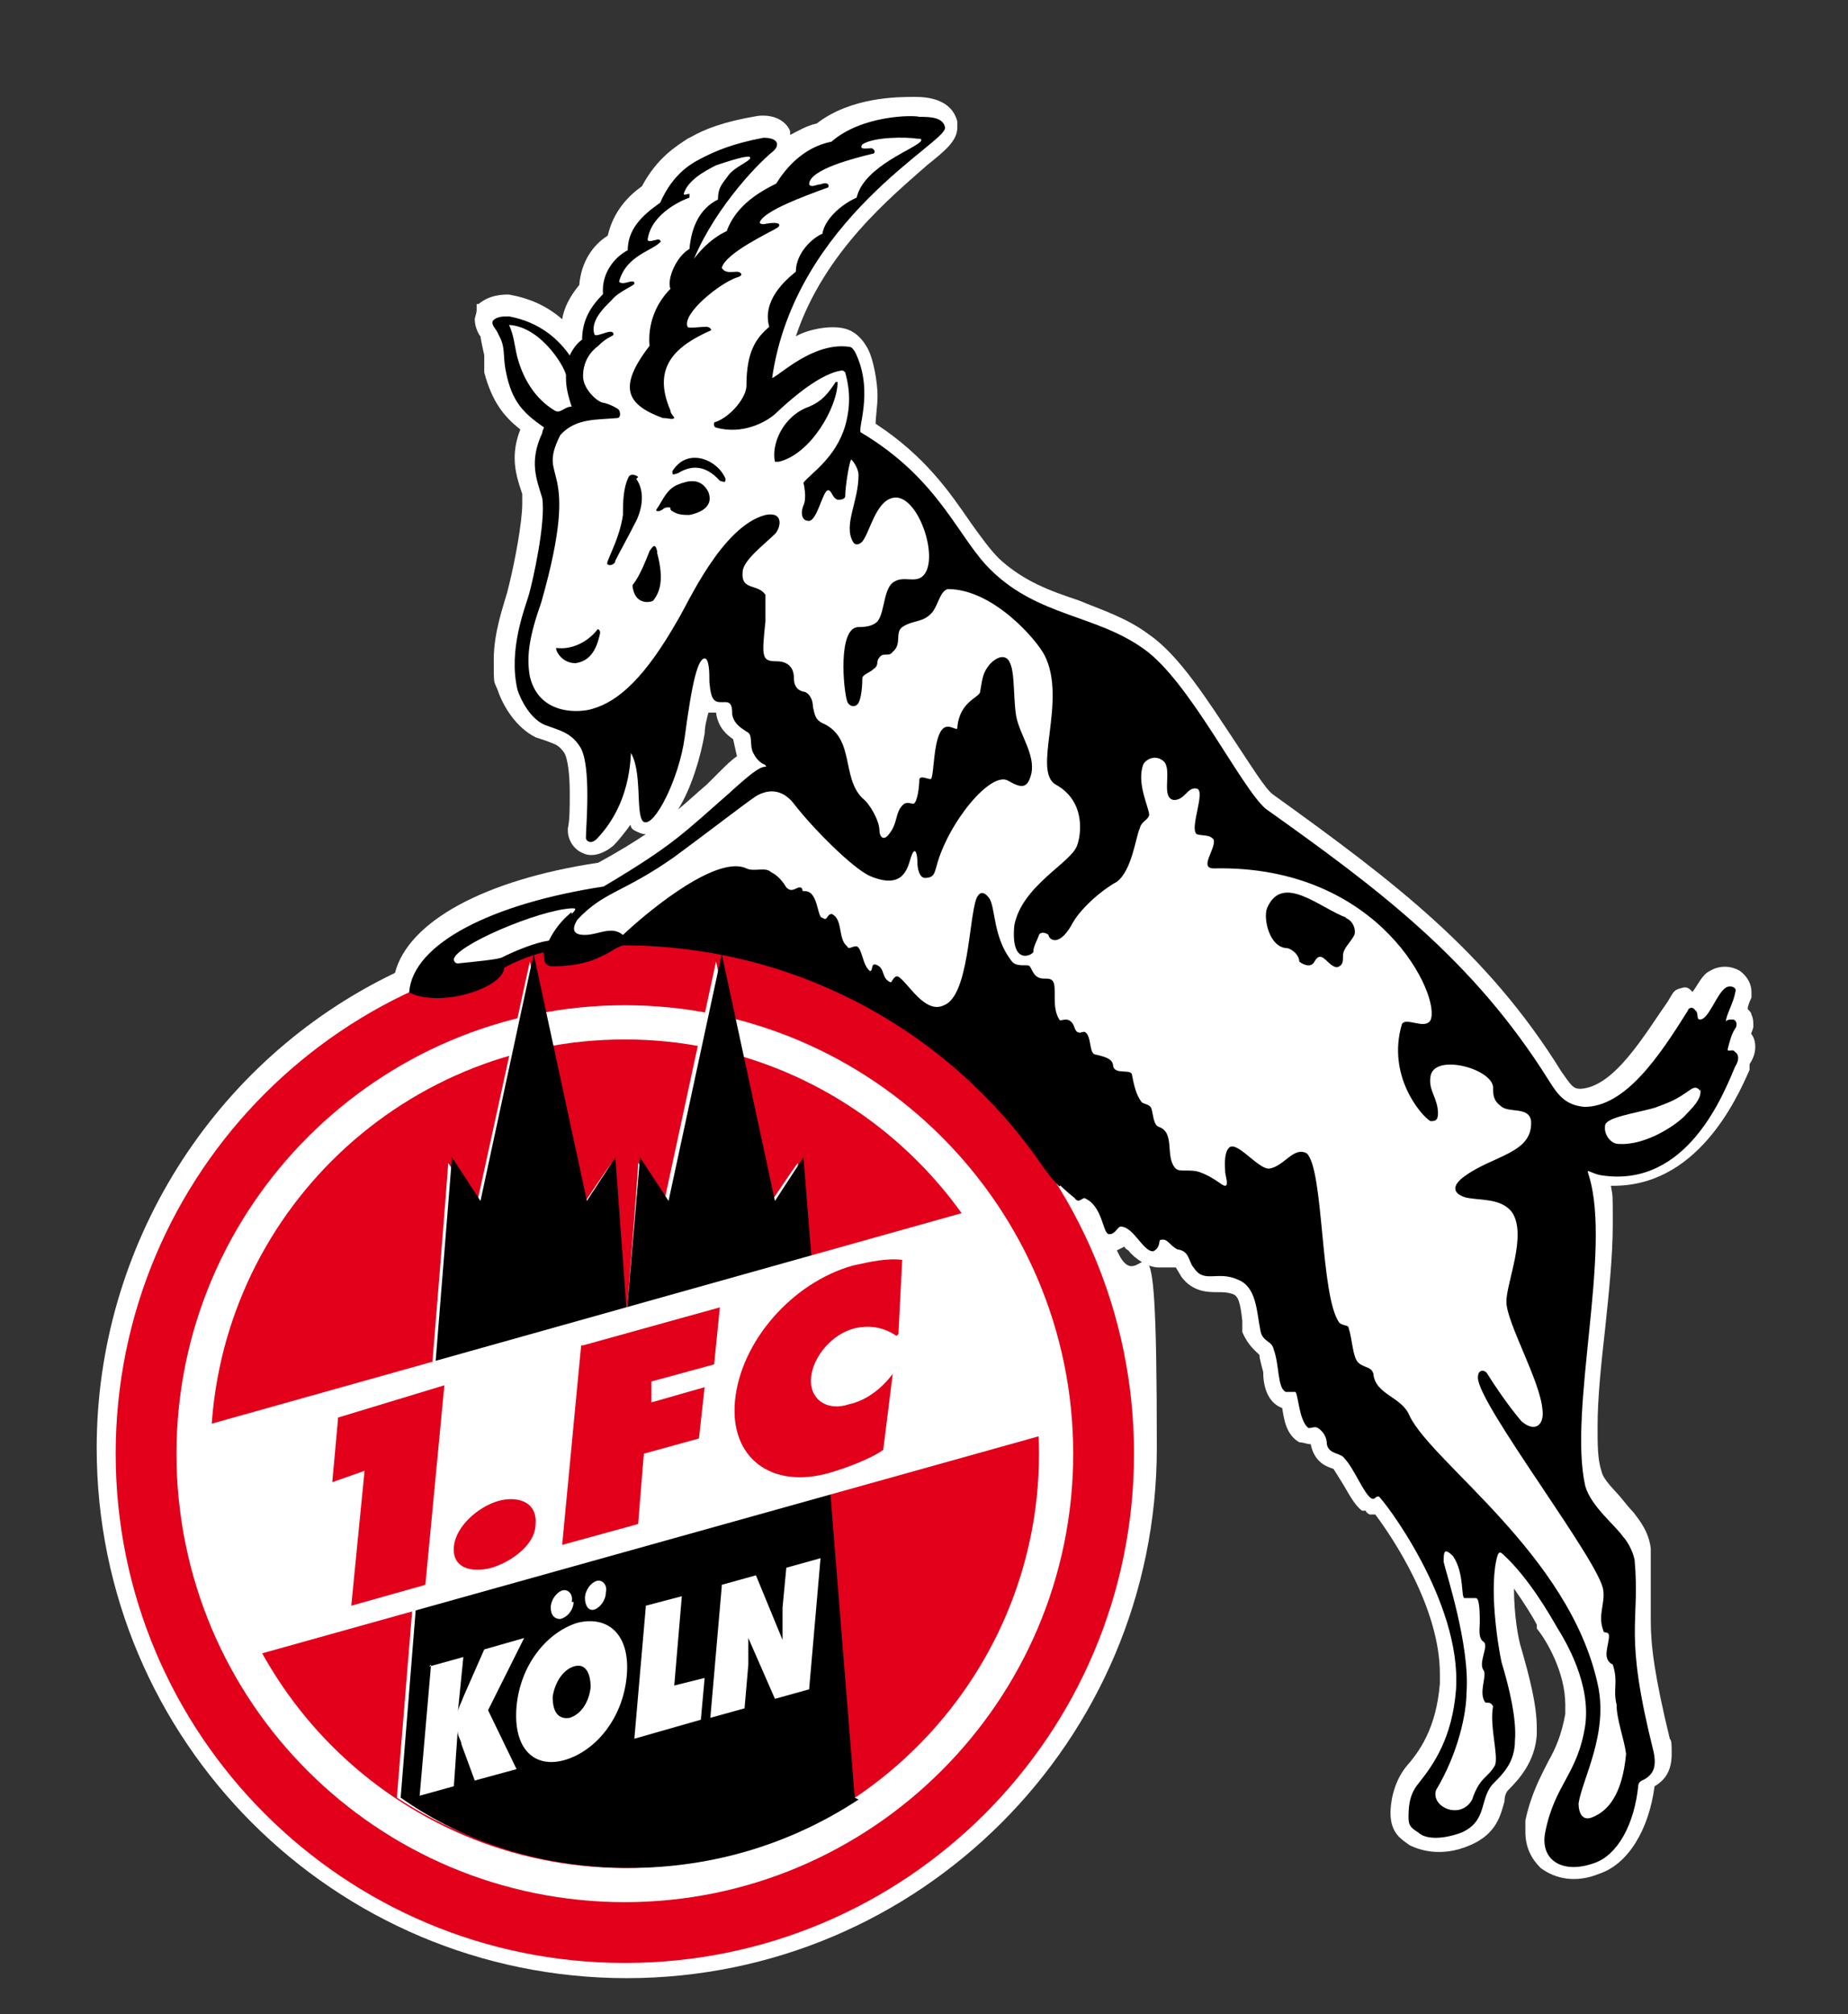 <svg width="156" height="170" viewBox="0 0 156 170" fill="none" xmlns="http://www.w3.org/2000/svg">
<rect x="0" y="0" width="156" height="170" fill="#333333" stroke="none"/>
<path d="M147.69 87.726C147.69 87.405 148.011 86.924 148.011 86.603C148.011 86.282 148.011 85.962 147.851 85.641C147.851 85.481 147.69 85.32 147.53 85.16C147.53 84.839 147.851 84.198 147.851 84.198C147.851 84.037 147.851 83.877 147.851 83.716C147.851 83.075 147.53 82.433 146.889 81.952C146.087 81.471 145.124 81.471 144.322 81.952C143.681 82.273 143.36 83.075 142.879 83.716C142.558 83.396 142.398 83.235 141.917 83.396C141.275 83.556 141.275 83.716 140.794 84.518C138.87 87.245 136.304 91.735 133.417 91.896C132.775 91.896 132.615 91.575 131.813 90.452C125.558 80.349 117.7 74.415 107.436 67.037C106.794 66.556 105.511 64.471 104.228 62.547C101.983 59.179 99.577 55.33 97.011 53.566C95.087 52.122 93.002 51.481 91.077 50.679C88.672 49.877 86.426 49.075 84.341 47.15C83.54 46.349 82.738 45.226 81.936 44.103C80.171 41.537 78.087 38.49 73.917 35.764C73.917 35.122 74.077 34.32 74.077 33.358C74.077 32.396 73.757 30.15 73.115 29.188C72.634 28.386 71.992 27.905 71.351 27.745C70.228 27.424 68.304 27.745 67.181 28.386C69.587 21.169 75.36 16.518 78.247 13.952C79.851 12.669 80.813 11.867 80.813 10.745C80.813 9.622 80.813 10.424 80.813 10.264C80.332 8.339 78.247 8.179 77.285 8.179H77.124C75.841 8.179 71.832 8.179 68.945 10.424C68.143 10.584 67.341 11.066 66.7 11.386V11.066C66.379 10.264 65.417 9.622 63.973 9.782C61.087 10.264 59.483 10.905 58.36 11.547L58.039 11.707C57.077 12.348 55.473 13.311 54.19 15.716C53.068 16.518 51.785 17.801 51.304 19.886C50.021 20.688 49.058 22.131 48.898 24.056C48.096 25.018 47.615 25.981 47.455 26.943C46.172 25.82 44.728 25.179 42.964 24.858C42.483 24.858 41.36 24.858 40.398 25.66H40.238C40.238 25.82 40.238 26.141 40.238 26.141C40.238 26.462 40.077 26.782 40.077 26.943C40.077 27.584 40.398 28.226 40.558 28.386C40.558 28.547 40.879 29.99 40.879 29.99V31.433C41.521 33.839 42.483 35.122 43.926 36.245C43.605 37.047 43.445 37.849 43.445 38.65C43.445 39.773 43.766 40.735 44.087 41.698C44.087 41.698 44.087 41.858 44.087 42.018C44.087 42.018 44.087 42.339 44.087 42.499C44.087 44.103 43.445 47.471 42.964 49.396L42.804 50.037C42.483 51.16 41.681 53.405 41.681 55.65C41.681 57.896 41.681 57.415 42.002 58.216C42.483 59.66 43.605 61.424 45.209 62.226L46.172 62.547C46.973 62.867 47.134 62.867 47.615 63.509C47.936 63.99 48.096 65.433 48.096 66.877C48.096 68.32 48.096 69.122 47.936 69.924V70.084C47.936 70.886 48.417 71.688 49.219 72.009C49.86 72.33 50.822 72.169 51.785 71.367C52.266 70.886 52.747 70.245 53.228 69.603C53.228 69.603 53.228 69.924 53.549 70.084C53.87 70.245 54.19 70.405 54.511 70.405C53.549 71.047 52.266 71.849 50.502 72.811C40.879 74.254 34.464 77.782 33.341 82.113C17.945 89.49 8.162 105.207 8.162 122.207C8.162 146.905 28.209 166.952 52.907 166.952C77.606 166.952 97.653 146.905 97.653 122.207C97.653 97.509 96.53 110.66 94.285 105.528C94.285 105.528 94.606 105.367 94.926 105.207C94.926 105.367 95.247 105.528 95.247 105.528C95.728 106.169 96.851 106.971 97.813 106.971C98.775 106.971 99.257 106.971 99.257 106.971L99.738 107.773C100.7 109.056 101.983 109.056 102.785 109.056C103.266 109.056 103.587 109.056 104.068 109.216C104.549 109.377 104.709 110.018 104.87 111.462V112.424C105.351 113.547 105.992 114.028 106.313 114.349C106.313 114.669 106.634 115.792 106.634 115.792C106.634 116.915 106.955 118.358 108.238 118.839C108.398 119.801 108.558 121.084 109.681 121.726C110.002 121.726 110.322 121.886 110.643 121.886C110.964 123.49 112.087 123.811 112.568 123.971L113.37 125.254C113.851 126.056 114.332 127.018 114.973 127.499H115.294C115.294 127.66 115.615 127.82 115.615 127.82C115.775 127.82 115.936 127.82 116.096 127.82C117.539 129.745 121.549 135.679 121.549 141.292C121.549 146.905 121.549 141.773 121.549 142.094C121.228 145.943 119.785 147.867 118.662 149.15C117.539 150.594 117.379 152.358 117.379 152.999C117.379 154.764 118.341 155.245 118.983 155.726C119.624 156.047 121.549 156.849 124.115 155.726C126.36 154.764 126.681 153.16 127.002 152.037C127.002 151.556 127.162 151.235 127.323 151.075C128.285 150.113 129.568 148.669 129.728 146.424C129.728 146.264 129.728 146.103 129.728 145.782C129.728 143.858 129.087 141.452 128.445 139.207C128.124 138.245 127.804 136.16 127.804 134.075C128.606 135.198 129.407 136.481 129.728 137.122V137.443C130.53 138.405 132.134 141.132 132.134 143.858C132.134 146.584 132.134 144.499 132.134 144.66C131.813 146.424 131.332 147.547 130.69 148.669C130.049 149.952 129.247 151.396 128.766 153.641C128.766 153.962 128.766 154.282 128.766 154.603C128.766 155.886 129.247 156.849 130.049 157.65C131.332 158.613 133.096 158.933 135.021 158.132C137.426 157.33 139.19 154.443 139.672 150.754C139.992 150.594 140.313 150.273 140.313 150.273C140.955 149.632 141.115 148.83 141.115 148.028C141.115 147.226 141.115 146.905 140.955 146.745C139.672 141.452 139.351 138.886 139.351 136.801C139.351 134.716 139.351 135.679 139.351 135.198V130.707C139.19 129.264 138.389 128.301 137.907 127.66C137.587 127.339 136.945 126.537 136.945 126.537C136.304 125.735 135.341 124.933 135.181 124.132C134.86 123.169 134.86 121.886 134.86 120.443C134.86 117.877 135.181 114.99 135.502 112.103C135.823 109.056 136.143 106.009 136.143 103.282C136.143 100.556 136.143 101.037 135.983 100.075C143.2 100.235 146.568 92.858 147.69 90.292V89.811C148.011 89.33 148.172 88.849 148.172 88.367C148.172 87.566 147.851 87.245 147.53 86.924L147.69 87.726ZM59.483 62.066C59.483 61.264 59.643 60.782 59.804 60.141C59.964 60.141 60.124 60.141 60.445 60.141C60.605 61.424 61.407 62.066 61.889 62.386L62.209 63.83C61.728 64.15 61.247 64.632 60.605 65.273L59.643 66.235C58.681 67.037 58.039 67.679 57.238 68.32C58.36 66.556 59.162 63.83 59.483 61.905V62.066Z" fill="white"/>
<path d="M138.068 128.462L138.228 128.623V128.302L138.068 128.462Z" fill="white"/>
<path d="M9.766 122.689C9.766 98.953 29.011 79.708 52.747 79.708C76.483 79.708 95.728 98.953 95.728 122.689C95.728 146.425 76.483 165.67 52.747 165.67C29.011 165.67 9.766 146.425 9.766 122.689Z" fill="#E2001A"/>
<path d="M14.898 122.689C14.898 101.84 31.898 84.84 52.747 84.84C73.596 84.84 90.596 101.84 90.596 122.689C90.596 143.538 73.596 160.538 52.747 160.538C31.898 160.538 14.898 143.698 14.898 122.689Z" fill="white"/>
<path d="M17.785 122.689C17.785 103.283 33.502 87.727 52.747 87.727C71.992 87.727 87.709 103.444 87.709 122.689C87.709 141.934 71.992 157.651 52.747 157.651C33.502 157.651 17.785 141.934 17.785 122.689Z" fill="#E2001A"/>
<path d="M89.474 100.075C88.672 99.273 88.03 98.311 88.03 98.311C80.332 87.085 67.341 79.707 52.587 79.707C51.945 79.868 51.464 80.349 50.662 80.67C49.379 81.311 47.936 81.472 46.653 81.472C45.53 81.472 46.332 80.028 45.691 80.349C44.889 80.509 43.285 81.151 42.483 81.632C42.483 83.236 37.351 85 34.624 83.717C34.945 79.707 41.521 76.34 50.983 74.896C56.917 71.368 57.719 70.406 61.568 67.038C63.332 65.434 64.134 64.792 64.615 64.792C64.936 64.792 64.615 64.472 64.615 64.472C64.134 64.311 63.813 63.83 63.653 63.509C63.332 62.868 63.653 62.066 63.172 61.745C62.691 61.425 62.049 61.104 61.889 60.302C61.889 59.821 61.889 59.179 61.247 59.179C60.445 59.179 60.124 59.34 59.964 57.575C59.964 56.773 59.964 55.49 59.483 55.49C58.842 55.49 58.36 57.415 57.719 62.226C57.238 65.755 55.153 69.764 54.351 69.283C53.709 68.641 54.351 64.953 53.228 63.349C53.068 63.028 53.549 67.358 50.342 70.726C49.86 71.207 49.54 70.887 49.54 70.726C49.54 69.764 50.021 64.632 49.059 63.028C48.257 61.745 47.294 61.585 46.011 61.104C44.889 60.623 44.087 59.179 43.766 58.217C42.964 54.849 44.407 51.321 44.728 50.198C45.049 49.075 46.172 44.104 45.851 42.019C45.37 40.415 44.728 38.972 45.851 36.566C45.851 36.245 46.172 36.085 45.851 35.925C44.247 34.802 43.285 33.84 42.804 31.434C42.483 29.991 42.804 29.349 42.162 28.226C42.002 27.745 41.521 27.424 41.681 27.104C42.002 26.783 42.483 26.783 42.964 26.783C45.53 27.264 47.134 28.707 48.096 30.151C48.417 29.509 48.738 29.028 49.219 28.707C49.219 27.104 49.86 25.981 50.983 24.858C50.823 22.934 52.106 21.651 53.068 21.17C53.068 19.406 54.191 18.283 55.794 17.16C56.917 14.594 58.521 13.792 59.483 13.311C60.445 12.83 61.889 12.189 64.455 11.707C65.577 11.707 65.738 12.189 65.257 12.67C63.653 13.953 59.804 18.123 58.2 22.613C58.681 21.651 59.964 20.207 61.407 19.566C62.209 17.321 64.294 16.198 65.577 15.556C66.379 14.274 67.823 12.509 70.228 12.028C72.794 9.783 77.124 9.783 77.606 9.943C78.407 9.943 79.53 9.943 79.691 10.745C80.011 11.868 67.021 18.443 65.096 31.915C65.096 32.556 68.304 28.868 71.672 29.349C71.832 29.349 71.992 29.509 72.153 29.83C73.757 33.198 72.153 36.406 72.634 36.566C79.37 40.575 80.813 45.547 83.7 48.273C87.709 52.123 92.521 51.962 96.53 54.849C100.379 57.575 104.709 66.556 106.794 68.321C116.257 75.056 124.275 80.99 130.691 91.255C131.492 92.538 132.134 93.34 133.738 93.5C137.266 93.5 140.153 89.17 142.558 85.321C142.558 85.16 142.879 85 143.04 85.321C143.36 85.481 143.04 86.123 143.521 86.123C144.323 86.123 144.964 83.877 145.766 83.396C146.087 83.236 146.568 83.396 146.408 83.717C146.247 84.679 145.606 85.641 145.606 86.283C145.606 86.443 145.606 86.283 145.766 86.283C145.766 86.123 146.087 86.123 146.247 86.123C146.568 86.123 146.568 86.604 146.408 86.764C146.087 87.245 145.926 87.887 145.766 88.528C145.766 89.009 146.247 88.528 146.408 88.849C146.728 89.009 146.728 89.49 146.408 89.972C145.445 92.217 142.398 100.236 135.181 99.113C134.219 98.953 133.738 98.311 134.058 99.273C135.983 105.528 132.294 119 133.738 125.415C134.219 127.179 136.304 128.783 136.945 129.745C137.266 130.066 137.747 130.868 137.908 131.67C138.389 137.123 136.945 137.604 139.511 147.868C139.672 148.67 139.672 149.311 139.191 149.792C138.709 150.274 138.389 150.113 138.228 150.594C137.908 153.962 136.464 156.528 134.54 157.17C131.813 158.132 130.049 156.849 130.53 154.604C131.332 150.594 133.257 149.792 133.898 145.623C134.379 142.094 132.294 138.566 131.492 137.283C130.851 136.16 129.087 133.113 127.002 131.189C126.681 130.868 126.521 130.868 126.36 131.189C125.558 133.755 126.36 138.887 126.681 140.33C127.323 142.415 127.964 145.141 127.804 146.906C127.804 148.67 126.841 149.632 126.04 150.434C124.757 151.717 125.558 153.641 123.313 154.604C121.549 155.245 120.266 155.085 119.785 154.604C119.304 154.283 118.983 154.123 118.983 153.481C118.983 152.679 118.983 151.557 119.785 150.594C121.068 148.99 122.672 146.745 122.992 142.575C123.474 135.038 116.738 126.377 116.417 126.217C115.936 126.217 116.096 126.538 115.775 126.377C115.134 125.896 114.332 123.811 113.53 123.009C113.209 122.528 112.247 122.689 112.087 121.887C112.087 121.245 111.766 120.764 111.285 120.443C110.964 120.283 110.804 120.443 110.483 120.443C109.681 119.802 109.681 117.396 109.36 117.396C109.04 117.396 108.719 117.396 108.558 117.396C107.917 117.075 108.077 115.151 107.596 113.868C107.436 113.066 106.634 113.226 106.474 112.264C106.153 110.66 106.153 108.575 104.549 107.934C102.785 107.132 101.662 108.255 100.86 106.972C100.379 106.49 100.54 105.528 99.417 105.368C98.775 105.047 98.615 104.406 97.974 104.566C97.653 104.566 97.974 105.207 97.332 105.528C96.53 105.528 95.728 103.443 94.606 103.443C94.285 103.443 94.124 104.085 93.643 104.085C93.162 104.085 93.162 101.679 91.558 101.038C91.238 101.038 91.077 101.519 90.757 101.038C90.757 101.038 90.115 100.557 89.313 99.755L89.474 100.075Z" fill="black" stroke="black" stroke-width="0.16"/>
<path d="M51.624 25.339C52.266 24.538 53.709 24.056 53.549 23.896C53.549 23.575 52.907 23.896 52.587 23.896C52.587 23.896 52.266 23.896 52.266 23.736C52.907 21.49 55.153 21.169 55.794 20.368C55.794 20.368 55.794 20.368 55.634 20.207C55.313 20.207 54.672 20.528 54.672 20.207C54.992 17.962 57.719 16.839 58.2 16.679V16.358C58.039 16.358 57.719 16.519 57.719 16.358C58.039 15.236 59.483 14.434 60.445 13.953C61.407 13.632 63.332 12.99 63.332 13.311C63.332 13.632 61.889 14.113 61.407 14.915C60.926 15.556 60.606 15.877 60.606 16.839C59.002 17.641 58.36 19.245 58.2 21.009C57.077 21.651 56.275 23.575 56.596 24.377C55.313 25.66 54.672 27.424 54.832 29.188C52.106 32.717 52.907 34.16 55.955 35.283C56.436 35.283 56.757 35.443 56.917 35.283C56.917 35.122 56.596 34.962 56.596 34.641C54.992 30.953 57.077 29.188 59.964 27.905C60.124 27.905 59.964 27.585 59.643 27.585C58.841 27.585 58.2 27.745 58.039 27.585C57.558 26.462 60.766 23.896 62.209 23.415C62.851 23.254 62.53 22.934 62.209 22.934C61.728 22.934 61.247 23.094 60.926 22.613C61.247 21.33 65.096 19.566 65.577 19.245C65.898 19.085 66.058 18.604 64.455 18.924C64.455 18.924 64.134 18.924 64.134 18.764C64.455 17.802 67.983 16.519 69.747 15.877C70.068 15.877 70.068 15.236 69.266 15.556C68.945 15.556 68.464 15.877 68.304 15.556C68.304 14.273 72.313 13.311 73.596 12.99C73.917 12.99 73.917 12.669 73.596 12.509C73.115 12.509 72.474 12.669 72.794 12.188C73.757 11.547 76.483 11.547 77.445 11.707C77.766 11.707 77.766 11.707 77.766 11.868C77.445 12.509 72.955 13.953 72.313 16.679C70.87 17.32 69.587 18.604 69.426 19.726C68.624 20.047 67.181 21.33 67.181 22.934C66.379 23.575 64.294 25.339 64.936 27.585C63.813 28.547 63.011 29.669 63.011 32.556C63.011 33.519 61.728 35.122 60.445 35.603C60.124 35.603 60.285 36.085 60.445 36.085C62.691 36.726 64.775 35.603 65.577 34.802C68.143 32.396 69.907 31.434 71.03 31.273C71.191 31.273 71.191 31.273 71.351 31.434C71.511 32.075 71.992 33.679 71.351 35.924C70.549 38.651 68.464 39.934 67.823 40.736C67.823 40.736 68.143 42.019 67.823 42.66C67.502 43.462 67.823 43.943 68.143 43.943C68.945 44.264 69.426 41.377 69.907 41.377C70.228 41.377 70.228 42.019 70.709 42.179C70.87 42.179 71.351 42.179 71.351 41.858C71.351 41.056 71.672 39.132 71.832 38.811C71.832 38.651 72.474 39.453 72.474 40.094C72.474 42.339 71.191 44.264 71.992 45.707C72.153 46.028 72.474 46.028 72.794 45.707C73.436 44.905 73.917 42.339 75.36 42.019C77.445 41.538 79.37 47.151 77.926 48.594C77.285 49.236 76.323 48.594 75.521 49.075C74.558 49.556 74.719 51.641 74.077 52.443C73.757 52.764 73.275 52.924 72.474 52.924C70.709 52.924 71.191 58.217 71.511 59.179C71.672 59.66 72.153 59.66 72.313 59.5C72.634 59.339 72.794 58.217 72.794 57.254C72.794 56.934 73.436 56.773 73.757 56.453C74.238 56.132 73.917 55.811 74.238 55.49C74.558 55.009 75.04 55.49 75.36 55.009C76.162 54.368 75.521 53.405 76.162 52.924C77.124 52.283 77.926 52.603 78.728 51.641C79.209 51 79.37 49.877 80.011 49.717C83.86 49.717 87.549 54.047 88.191 55.33C90.115 59.179 87.068 65.113 89.153 66.236C91.719 67.679 91.238 70.566 90.917 71.368C90.436 72.811 86.266 74.736 85.624 78.103C85.304 81.471 87.068 80.669 87.228 80.349C87.228 79.868 87.549 79.386 87.709 78.905C87.87 78.585 88.351 78.745 88.511 78.905C88.511 79.226 89.313 80.028 90.436 78.103C91.077 76.82 92.841 75.217 94.285 74.415C95.568 73.453 95.889 70.566 96.209 69.924C96.37 69.283 96.851 69.283 97.011 68.802C97.011 68.16 95.889 66.075 96.53 64.471C96.851 63.99 97.653 63.669 98.294 64.311C98.936 65.113 97.974 67.358 99.096 67.519C100.058 67.519 100.219 66.396 101.021 66.556C101.823 66.717 100.379 69.924 101.021 70.405C101.502 70.566 102.143 70.405 102.464 70.886C102.624 71.688 101.181 73.292 102.464 73.292C116.577 72.971 121.709 84.198 120.747 86.122C120.266 86.924 118.662 85.802 118.341 86.443C117.058 90.773 119.945 94.141 120.747 94.622C121.068 94.622 121.389 94.622 121.389 93.981C121.389 92.698 120.587 92.056 120.747 90.934C120.907 88.849 125.879 90.132 126.04 91.736C126.04 92.377 126.04 92.858 126.681 93.339C127.323 93.981 129.087 93.339 129.247 94.622C129.407 97.349 126.04 97.509 123.634 99.273C122.511 100.075 122.672 100.717 123.634 101.037C124.756 101.358 126.681 101.037 127.643 102.32C128.926 104.245 127.162 108.254 127.162 109.858C127.162 111.622 130.049 116.594 130.209 119C130.37 120.283 129.568 120.924 128.445 119.962C127.483 118.839 126.36 117.236 125.558 115.953C125.398 115.632 124.757 115.471 124.757 116.273C124.757 118.519 135.181 131.99 135.341 134.236C135.502 135.358 134.86 136.32 135.341 137.603C135.341 137.924 135.823 137.603 135.823 138.085C135.823 138.887 135.181 140.009 136.143 140.49C136.624 141.934 136.143 142.575 136.464 143.858C136.464 145.141 137.106 146.745 137.266 148.028C136.945 151.556 135.662 152.839 134.54 153.32C133.577 153.802 133.256 153 133.256 152.198C133.577 150.113 135.823 146.264 134.86 142.094C132.455 131.188 120.907 123.49 118.983 119.481C118.341 117.877 116.096 117.717 115.936 115.953C115.775 115.311 115.134 115.471 114.653 114.99C114.172 114.509 114.172 113.066 113.851 112.103C113.851 111.783 113.37 111.943 113.049 111.622C111.445 109.377 111.766 98.792 110.323 97.349C109.2 96.707 108.398 98.471 107.115 98.632C106.153 98.632 104.389 96.226 103.747 96.868C103.266 97.349 103.426 98.632 103.426 98.953C103.426 99.113 103.747 100.075 103.426 100.075C103.106 100.075 102.624 99.434 101.341 98.953C100.54 98.632 99.577 98.953 99.257 98.632C98.294 97.669 99.257 95.585 97.813 95.103C97.332 94.943 97.332 93.82 97.172 93.5C97.011 93.179 96.53 93.179 96.37 93.019C95.889 92.377 95.728 91.575 95.568 90.773C95.568 90.132 94.124 90.773 93.964 89.971C93.964 89.33 93.162 89.169 92.521 89.009C91.879 89.009 92.2 87.405 91.558 87.085C91.238 87.085 91.238 87.245 90.917 87.085C90.596 86.764 90.757 86.443 90.275 86.122C89.955 85.962 89.634 86.122 89.474 86.122C88.672 85 89.313 83.236 88.832 82.754C88.511 82.434 88.03 82.754 87.549 82.434C87.068 82.113 87.068 81.471 86.747 81.471C85.945 81.471 85.624 81.471 85.304 80.99C83.86 79.066 84.021 76.66 83.54 75.858C83.219 75.377 82.738 75.056 82.417 75.858C81.775 77.622 81.775 84.037 79.691 84.839C78.087 85.641 76.643 82.915 75.841 82.434C75.521 82.273 75.36 82.754 75.2 82.915C74.398 82.594 74.719 81.792 74.077 81.471C73.436 81.151 73.757 81.953 73.436 81.953C72.794 81.471 72.794 80.028 72.313 79.868C71.832 79.868 71.672 80.188 71.511 79.868C70.709 79.226 71.191 77.622 70.228 77.141C69.747 77.141 69.907 77.783 69.426 77.462C68.945 77.462 69.106 75.056 67.823 75.217C67.662 75.217 67.823 74.896 67.502 74.896C67.181 74.896 66.86 75.377 66.379 74.896C65.898 74.094 65.417 73.773 65.096 73.613C64.615 73.132 63.653 73.613 63.011 73.292C60.606 72.169 55.153 76.5 52.587 78.905C51.624 78.103 50.502 78.905 49.379 78.905C49.058 78.905 47.936 78.905 48.738 77.622C50.983 75.217 52.587 75.377 56.917 72.33C59.964 70.085 62.851 67.839 63.813 67.198C64.615 66.717 65.898 66.396 67.021 67.839C68.624 69.924 71.992 73.292 73.436 73.934C76.483 75.217 76.643 72.971 76.964 72.169C77.285 71.368 77.445 72.169 77.445 72.811C77.445 73.292 77.606 74.094 78.087 74.094C78.889 74.094 78.889 73.613 79.049 73.132C80.011 69.443 83.7 64.953 85.143 65.915C86.266 66.556 86.747 66.556 87.068 65.273C87.389 63.669 86.106 62.066 85.785 60.462C85.464 58.538 85.785 55.811 84.823 55.49C84.341 55.33 83.7 55.811 83.379 56.292C82.898 56.934 82.898 57.575 82.738 58.377C82.738 58.858 80.974 59.179 80.813 61.424C80.813 61.745 80.172 61.103 79.691 61.424C78.728 62.066 78.889 65.594 78.568 65.754C78.247 65.754 77.766 65.434 77.606 65.754C77.606 66.396 77.445 67.679 77.124 67.839C76.964 67.839 76.643 67.679 76.323 67.839C75.521 68.481 75.841 69.443 75.04 70.405C74.558 71.047 74.238 70.566 74.238 70.085C74.238 69.283 73.436 67.839 72.794 67.358C71.03 65.594 72.153 62.386 69.587 61.103C68.785 60.783 68.785 60.302 68.624 59.66C68.624 58.858 68.143 58.377 67.823 58.377C67.181 58.217 67.021 57.736 67.021 57.254C67.021 55.971 66.058 55.811 65.577 55.811C64.294 55.811 64.294 55.49 64.615 52.443C64.615 51.641 64.615 50.839 64.615 50.198C63.974 49.236 62.53 49.877 62.691 48.273C62.691 47.311 64.615 45.868 65.417 45.066C65.898 44.585 66.219 43.141 64.615 43.462C60.926 44.424 58.039 51 57.238 52.283C54.511 57.094 52.266 59.179 50.021 59.821C49.058 60.141 45.53 60.462 44.728 57.094C44.407 55.33 44.728 53.566 45.691 50.839C49.219 38.49 45.209 40.896 47.294 36.726C48.577 35.283 50.341 35.443 52.106 35.283C52.426 35.283 52.426 34.641 52.106 34.481C52.106 34.481 51.624 34.16 50.983 34C50.502 34 49.219 32.877 49.219 31.754C49.219 30.471 49.86 29.669 50.502 29.188C51.304 28.387 51.785 28.387 51.785 28.226C51.785 27.585 50.341 28.547 50.181 28.226C49.86 27.264 50.662 26.302 51.304 25.66L51.624 25.339Z" fill="white"/>
<path d="M47.775 31.754C47.775 32.235 47.775 32.877 48.256 34.32C47.615 34.32 47.294 34.962 46.813 34.641C45.209 33.678 44.247 32.075 43.766 30.471C43.445 29.509 43.445 28.386 42.964 27.424C45.851 27.584 47.936 31.433 47.775 31.754Z" fill="white"/>
<path d="M70.549 32.235H70.709C70.709 34.32 68.464 38.33 65.737 38.971C65.577 38.971 65.417 38.971 65.417 38.971C65.096 37.528 66.058 35.122 68.303 34.32C69.426 33.839 69.907 33.198 70.549 32.235Z" fill="black"/>
<path d="M61.247 40.254C61.247 40.736 61.247 40.736 60.766 40.575C59.322 38.971 58.039 39.453 57.237 39.934C56.756 40.094 56.756 40.094 56.756 39.773C58.039 37.688 60.605 38.811 61.247 40.415V40.254Z" fill="black"/>
<path d="M53.709 40.415C54.511 41.538 54.19 43.141 53.549 44.264C53.068 45.226 52.266 46.67 51.945 47.311C51.945 47.632 51.464 47.792 51.303 47.632C50.983 47.632 52.266 45.707 52.587 43.462C52.587 42.5 52.587 41.217 53.068 40.255C53.228 39.934 53.709 40.094 53.87 40.255L53.709 40.415Z" fill="black"/>
<path d="M59.803 41.538C60.285 42.821 59.002 43.302 58.2 43.462C57.718 43.462 57.237 43.462 56.756 43.142C56.435 42.981 56.756 42.821 56.435 42.821C55.954 42.821 56.115 42.981 55.634 43.142C55.313 43.142 55.313 43.142 55.634 42.66C56.115 41.858 56.435 41.217 57.237 40.896C58.039 40.575 59.162 40.255 59.803 41.538Z" fill="black"/>
<path d="M55.474 46.67C56.115 49.076 55.634 50.038 55.153 50.68C54.992 50.84 53.549 51.161 53.389 49.397C54.03 48.595 54.511 47.312 54.832 46.51C55.153 46.029 55.313 45.868 55.474 46.51V46.67Z" fill="black"/>
<path d="M50.662 53.405C50.342 55.009 49.7 55.811 48.577 55.971C47.294 55.971 46.813 54.688 46.974 54.688C48.257 54.848 49.54 54.207 50.342 53.245C50.502 52.924 50.662 53.245 50.662 53.405Z" fill="black"/>
<path d="M113.53 77.462C114.172 77.623 114.492 78.424 114.332 78.906C114.011 79.547 113.37 80.028 113.37 80.67C113.37 81.151 113.37 81.472 112.889 81.632C112.087 81.632 111.606 80.028 110.964 81.151C110.643 81.792 109.841 81.311 109.681 81.151C109.681 80.67 109.2 80.189 108.719 80.028C107.115 80.028 106.634 77.462 106.955 76.66C108.238 73.613 111.445 76.66 113.69 77.462H113.53Z" fill="black"/>
<path d="M48.256 76.981C47.455 77.622 46.813 78.424 46.332 79.387C45.209 79.547 43.605 80.189 42.322 80.83C41.841 80.99 40.237 81.151 38.634 81.311C38.473 81.311 38.313 81.151 38.313 80.99C38.313 79.868 45.37 76.82 48.256 76.66C48.577 76.66 48.737 76.66 48.256 77.141V76.981Z" fill="white"/>
<path d="M143.521 91.895C143.681 92.537 143.2 93.178 142.398 93.98C141.757 94.782 139.03 96.707 136.625 96.546C135.983 96.546 135.342 95.745 135.502 94.943C135.662 94.301 137.908 93.98 139.672 93.499C140.955 93.018 141.436 92.858 142.559 92.056C143.2 91.575 143.36 91.895 143.521 92.056V91.895Z" fill="white"/>
<path d="M123.954 134.877C124.436 134.877 124.275 134.877 124.596 134.877C124.917 134.877 124.917 136.32 124.917 136.962C124.917 137.443 124.756 138.245 125.237 138.566C125.719 138.886 124.756 140.33 125.237 140.971C125.558 141.452 124.756 142.896 125.398 143.698C125.719 143.698 125.879 143.698 126.039 144.018C125.719 145.622 126.52 148.188 126.2 148.99C125.558 150.113 124.917 149.952 124.275 151.877C123.313 153.641 120.747 152.518 121.228 151.075C123.152 147.867 123.794 144.5 123.794 142.896C124.115 138.886 122.03 132.632 121.869 131.83C121.869 131.028 121.869 130.547 122.671 131.349C123.634 132.792 123.313 134.877 123.634 134.877H123.954Z" fill="white"/>
<path d="M56.436 101.36V101.681C56.436 101.681 54.351 98.633 53.87 98.152C53.87 98.954 52.908 110.822 52.908 110.822H52.587C52.587 110.822 51.625 99.115 51.625 98.152C51.144 98.794 49.219 101.681 49.219 101.681C49.219 101.681 45.049 82.596 44.728 81.152C44.408 82.596 40.238 101.681 40.238 101.681C40.238 101.681 38.153 98.633 37.832 98.152C37.832 99.115 33.502 151.718 33.502 151.718C39.115 155.407 45.851 157.492 52.587 157.492C59.483 157.492 66.059 155.567 71.672 151.718C71.672 151.718 67.823 103.284 67.342 98.152C66.86 98.794 64.936 101.681 64.936 101.681C64.936 101.681 60.766 82.596 60.445 81.152C60.125 82.596 56.115 101.2 56.115 101.2L56.436 101.36Z" fill="white"/>
<path d="M72.153 151.717L67.823 97.67L65.417 101.359L60.926 80.51L56.436 101.359L54.03 97.67L52.908 110.821L51.945 97.67L49.54 101.359L45.049 80.51L40.559 101.359L38.153 97.67L33.823 151.717C39.276 155.566 46.011 157.651 53.068 157.651C60.285 157.651 66.861 155.566 72.474 151.878L72.153 151.717Z" fill="black"/>
<path d="M89.313 120.765L83.7 101.68L15.7 120.765L19.869 140.17L89.313 120.765Z" fill="white"/>
<path d="M28.53 119.642L37.511 116.916L35.907 133.756L29.653 135.52L30.775 124.133L28.049 125.095L28.53 119.803V119.642Z" fill="#E2001A"/>
<path d="M45.209 128.622C45.209 130.387 43.124 131.83 41.52 132.311C39.756 132.792 38.153 132.311 38.313 130.547C38.473 128.783 40.398 127.179 42.002 126.698C43.605 126.217 45.37 126.698 45.209 128.622Z" fill="#E2001A"/>
<path d="M49.219 113.546L60.766 110.339L60.285 115.15L54.992 116.594V118.358L59.483 117.075L59.002 121.405L54.351 122.688L53.87 128.622L47.455 130.386L49.058 113.546H49.219Z" fill="#E2001A"/>
<path d="M75.681 112.745C74.719 112.103 73.596 111.783 72.153 112.103C70.228 112.584 68.624 114.509 68.464 116.273C68.303 118.037 69.747 119.16 71.671 118.518C73.115 118.198 74.398 117.235 75.36 115.952L74.558 122.368C73.436 123.169 71.19 123.971 70.068 124.292C65.096 125.735 61.568 123.009 62.049 118.198C62.53 113.226 66.86 108.254 71.992 106.811C73.436 106.49 74.879 106.169 76.162 106.33L75.841 112.584L75.681 112.745Z" fill="#E2001A"/>
<path d="M48.417 135.199C48.417 135.84 47.935 136.482 47.294 136.642C46.813 136.642 46.492 136.321 46.492 135.68C46.492 135.038 46.973 134.397 47.454 134.236C47.935 134.076 48.417 134.557 48.256 135.199H48.417ZM51.143 134.397C51.143 135.038 50.662 135.68 50.181 135.84C49.7 136 49.379 135.519 49.379 134.878C49.379 134.236 49.86 133.595 50.341 133.434C50.822 133.274 51.303 133.755 51.143 134.397ZM52.907 141.453C52.586 144.982 50.341 147.708 47.775 148.51C45.209 149.312 43.285 147.708 43.605 144.019C43.926 140.491 46.171 137.765 48.737 136.963C51.303 136.321 53.228 137.925 52.907 141.453ZM46.653 143.217C46.653 144.5 47.134 145.142 48.096 144.982C49.058 144.661 49.7 143.699 49.86 142.416C49.86 141.133 49.379 140.331 48.417 140.651C47.454 140.972 46.813 142.095 46.653 143.217Z" fill="white"/>
<path d="M54.511 135.519L57.558 134.717L56.917 142.255L59.483 141.613L59.162 145.141L53.549 146.745L54.511 135.679V135.519Z" fill="white"/>
<path d="M60.926 133.755L63.813 132.953L66.058 138.406C66.058 137.444 66.058 136.642 66.058 135.68L66.379 132.312L69.266 131.51L68.303 142.576L65.417 143.378L63.171 138.246C63.171 139.047 63.171 139.689 63.171 140.491L62.851 144.18L59.964 144.981L60.926 133.915V133.755Z" fill="white"/>
<path d="M36.228 140.651L39.115 139.849L38.634 144.66C38.634 144.179 38.955 143.698 39.115 143.217L40.879 139.207L44.247 138.245L41.2 144.339L43.605 149.311L40.077 150.273L38.955 147.226C38.955 146.906 38.634 146.585 38.634 146.104L38.313 150.755L35.426 151.556L36.389 140.49L36.228 140.651Z" fill="white"/>
</svg>
